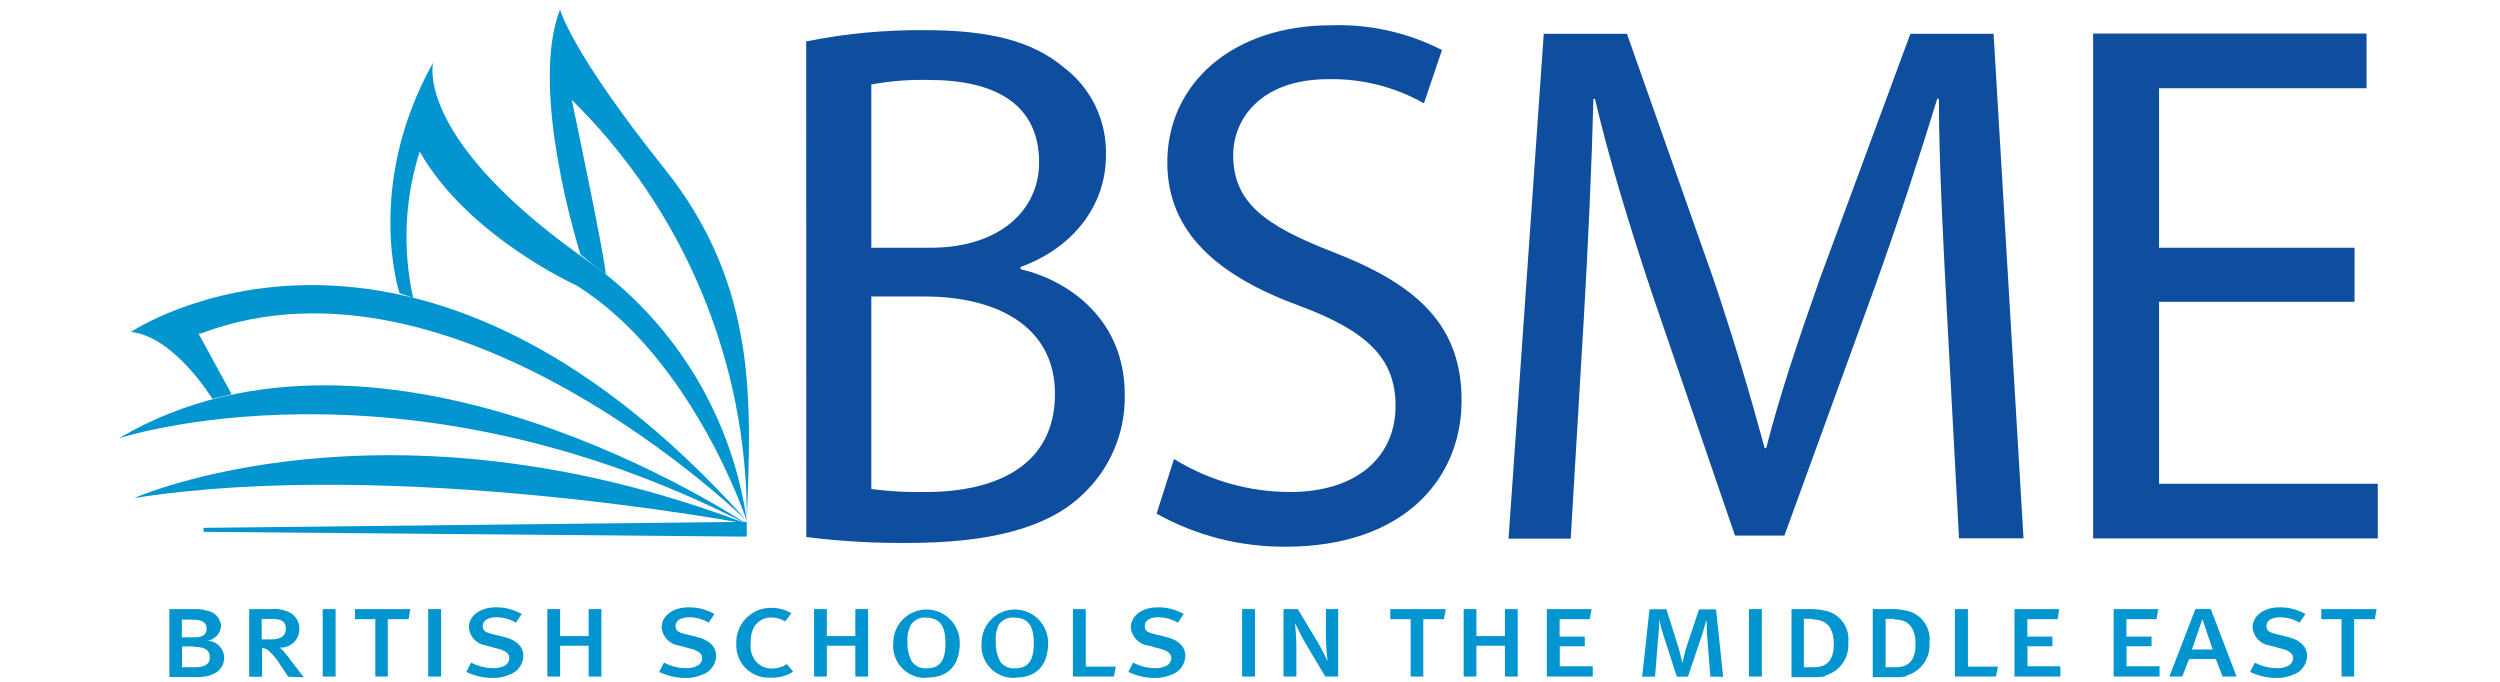 <svg width="187" height="51" viewBox="0 0 187 51" fill="none" xmlns="http://www.w3.org/2000/svg">
<g clip-path="url(#clip0_4095_1863)">
<path d="M55.876 39.184C55.876 39.184 29.473 34.188 10.035 37.255C10.035 37.255 28.817 28.892 55.876 39.184Z" fill="#0395D0"/>
<path d="M55.837 39.185C55.837 39.185 28.759 21.021 8.887 32.789C8.887 32.789 29.839 25.854 55.837 39.185Z" fill="#0395D0"/>
<path d="M15.89 29.837C15.89 29.837 13.025 25.149 9.794 24.831C9.794 24.831 30.601 10.766 55.876 38.973C55.876 38.973 34.19 17.75 15.099 24.918L14.858 24.966L17.328 29.49L15.89 29.837Z" fill="#0395D0"/>
<path d="M29.888 21.936C29.888 21.936 27.215 13.939 32.405 4.669C32.405 4.669 30.804 10.457 44.502 19.891C47.567 22.161 50.151 25.018 52.102 28.295C54.052 31.573 55.332 35.206 55.866 38.982C55.866 38.982 51.863 26.827 43.132 21.358C43.132 21.358 34.991 17.682 31.392 11.335C30.27 14.875 30.101 18.648 30.901 22.274L29.888 21.936Z" fill="#0395D0"/>
<path d="M43.422 19.043C43.422 19.043 39.515 6.83 41.888 0.714C41.888 0.714 42.727 3.878 49.605 12.492C56.802 21.406 56.156 30.31 55.866 38.876C55.882 33.032 54.731 27.244 52.482 21.851C50.232 16.457 46.929 11.567 42.766 7.467C42.766 7.467 45.245 19.187 45.313 20.528L43.422 19.043Z" fill="#0395D0"/>
<path d="M15.225 39.783V39.484L55.856 39.03C55.856 39.03 55.856 40.101 55.856 40.14L15.225 39.783Z" fill="#0395D0"/>
<path d="M14.53 48.349H13.614V49.912H14.511C15.07 49.912 15.697 49.825 15.697 49.16C15.697 48.494 15.08 48.388 14.53 48.388M14.434 46.352H13.604V47.674H14.491C15.003 47.674 15.456 47.578 15.456 47.008C15.456 46.439 14.887 46.352 14.414 46.352M15.755 50.51C15.351 50.627 14.93 50.672 14.511 50.645H12.668V45.562H14.385C14.786 45.538 15.187 45.584 15.572 45.697C15.833 45.755 16.069 45.896 16.243 46.1C16.417 46.303 16.52 46.558 16.537 46.825C16.518 47.096 16.407 47.353 16.223 47.553C16.039 47.753 15.792 47.884 15.524 47.925C15.832 47.936 16.126 48.057 16.352 48.267C16.579 48.476 16.724 48.759 16.76 49.065C16.796 49.372 16.721 49.681 16.549 49.937C16.378 50.193 16.12 50.379 15.823 50.462" fill="#0395D0"/>
<path d="M20.164 46.294H19.575V47.828H20.096C20.714 47.828 21.379 47.77 21.379 47.027C21.379 46.284 20.704 46.294 20.164 46.294ZM21.543 50.616C21.398 50.355 21.215 50.114 21.032 49.844C20.781 49.393 20.455 48.989 20.067 48.648C19.934 48.542 19.773 48.479 19.604 48.465V50.625H18.64V45.561H20.231C20.762 45.504 21.298 45.611 21.765 45.87C21.958 45.992 22.117 46.162 22.227 46.363C22.337 46.563 22.393 46.789 22.392 47.018C22.398 47.211 22.363 47.404 22.29 47.583C22.216 47.763 22.106 47.924 21.966 48.058C21.826 48.192 21.659 48.295 21.476 48.36C21.294 48.425 21.1 48.451 20.907 48.436C21.007 48.5 21.098 48.578 21.177 48.667C21.341 48.87 21.659 49.236 21.929 49.632L22.73 50.664L21.543 50.616Z" fill="#0395D0"/>
<path d="M25.103 45.562H24.138V50.607H25.103V45.562Z" fill="#0395D0"/>
<path d="M26.55 45.562V46.314H28.074V50.607H29.01V46.314H30.563L30.689 45.562H26.55Z" fill="#0395D0"/>
<path d="M32.994 45.562H32.029V50.607H32.994V45.562Z" fill="#0395D0"/>
<path d="M38.212 50.423C37.775 50.628 37.296 50.727 36.814 50.712C36.145 50.705 35.486 50.55 34.884 50.259L35.241 49.564C35.753 49.833 36.322 49.975 36.9 49.979C37.177 49.993 37.453 49.937 37.701 49.815C37.815 49.766 37.913 49.685 37.983 49.583C38.053 49.48 38.092 49.36 38.097 49.236C38.097 48.87 37.817 48.657 37.132 48.493L36.38 48.291C36.041 48.249 35.727 48.093 35.489 47.85C35.251 47.606 35.102 47.289 35.068 46.95C35.068 46.053 35.916 45.426 37.093 45.426C37.769 45.421 38.435 45.594 39.023 45.928L38.589 46.574C38.149 46.317 37.651 46.178 37.142 46.169C36.524 46.169 36.109 46.41 36.109 46.815C36.109 47.22 36.351 47.317 36.958 47.461L37.682 47.635C38.444 47.828 39.148 48.233 39.148 49.072C39.137 49.357 39.047 49.633 38.889 49.869C38.73 50.106 38.51 50.294 38.251 50.413" fill="#0395D0"/>
<path d="M44.03 45.562V47.578H41.898V45.562H40.943V50.607H41.898V48.301H44.03V50.607H44.985V45.562H44.03Z" fill="#0395D0"/>
<path d="M52.634 50.423C52.197 50.628 51.718 50.727 51.235 50.712C50.567 50.705 49.908 50.55 49.306 50.259L49.663 49.564C50.175 49.833 50.744 49.975 51.322 49.979C51.599 49.993 51.874 49.937 52.123 49.815C52.237 49.766 52.334 49.685 52.404 49.583C52.474 49.48 52.514 49.36 52.518 49.236C52.518 48.87 52.239 48.657 51.554 48.493L50.801 48.291C50.463 48.249 50.149 48.093 49.911 47.85C49.672 47.606 49.524 47.289 49.489 46.95C49.489 46.053 50.338 45.426 51.515 45.426C52.191 45.421 52.856 45.594 53.444 45.928L53.01 46.574C52.571 46.317 52.072 46.178 51.563 46.169C50.946 46.169 50.531 46.41 50.531 46.815C50.531 47.22 50.772 47.317 51.38 47.461L52.104 47.635C52.866 47.828 53.57 48.233 53.57 49.072C53.559 49.357 53.469 49.633 53.31 49.869C53.152 50.106 52.931 50.294 52.673 50.413" fill="#0395D0"/>
<path d="M57.651 50.684C57.31 50.708 56.969 50.659 56.649 50.541C56.329 50.423 56.038 50.238 55.794 49.999C55.551 49.761 55.361 49.473 55.237 49.155C55.113 48.837 55.058 48.497 55.075 48.156C55.06 47.806 55.118 47.456 55.243 47.128C55.368 46.8 55.559 46.501 55.803 46.249C56.048 45.997 56.341 45.798 56.666 45.663C56.99 45.528 57.338 45.461 57.689 45.465C58.218 45.46 58.739 45.6 59.194 45.87L58.731 46.478C58.423 46.29 58.069 46.19 57.708 46.188C57.449 46.182 57.192 46.243 56.963 46.367C56.735 46.49 56.543 46.672 56.406 46.893C56.211 47.263 56.124 47.681 56.155 48.099C56.122 48.352 56.142 48.609 56.215 48.853C56.288 49.098 56.413 49.324 56.58 49.517C56.731 49.678 56.916 49.805 57.12 49.89C57.325 49.975 57.545 50.015 57.766 50.009C58.156 50 58.536 49.887 58.866 49.681L59.329 50.24C58.837 50.554 58.262 50.712 57.679 50.694" fill="#0395D0"/>
<path d="M63.979 45.562V47.578H61.847V45.562H60.892V50.607H61.847V48.301H63.979V50.607H64.934V45.562H63.979Z" fill="#0395D0"/>
<path d="M69.265 46.188C69.049 46.174 68.832 46.215 68.637 46.308C68.441 46.401 68.272 46.542 68.146 46.718C67.942 47.107 67.848 47.544 67.876 47.982C67.851 48.508 67.968 49.031 68.213 49.497C68.345 49.67 68.519 49.806 68.718 49.892C68.918 49.978 69.136 50.011 69.352 49.989C70.538 49.989 70.722 49.024 70.722 48.127C70.722 47.23 70.558 46.198 69.265 46.198M69.342 50.703C68.996 50.724 68.65 50.67 68.327 50.544C68.004 50.418 67.713 50.224 67.472 49.974C67.232 49.725 67.049 49.426 66.935 49.099C66.822 48.772 66.781 48.423 66.815 48.079C66.815 47.752 66.879 47.428 67.004 47.126C67.129 46.824 67.313 46.55 67.544 46.319C67.775 46.088 68.049 45.904 68.351 45.779C68.653 45.654 68.977 45.59 69.304 45.59C69.63 45.59 69.954 45.654 70.256 45.779C70.558 45.904 70.832 46.088 71.064 46.319C71.295 46.55 71.478 46.824 71.603 47.126C71.728 47.428 71.792 47.752 71.792 48.079C71.792 49.603 71.079 50.683 69.342 50.683" fill="#0395D0"/>
<path d="M75.834 46.188C75.618 46.174 75.402 46.215 75.206 46.308C75.01 46.401 74.841 46.542 74.715 46.718C74.524 47.111 74.444 47.548 74.484 47.982C74.459 48.508 74.576 49.031 74.821 49.497C74.953 49.67 75.127 49.806 75.326 49.892C75.525 49.978 75.744 50.011 75.96 49.989C77.146 49.989 77.33 49.024 77.33 48.127C77.33 47.23 77.166 46.198 75.873 46.198M75.95 50.703C75.604 50.724 75.258 50.67 74.935 50.544C74.612 50.418 74.321 50.224 74.08 49.974C73.84 49.725 73.657 49.426 73.543 49.099C73.43 48.772 73.388 48.423 73.423 48.079C73.423 47.419 73.685 46.786 74.152 46.319C74.618 45.852 75.251 45.59 75.912 45.59C76.572 45.59 77.205 45.852 77.671 46.319C78.138 46.786 78.4 47.419 78.4 48.079C78.4 49.603 77.686 50.683 75.95 50.683" fill="#0395D0"/>
<path d="M80.253 45.562V50.607H83.32L83.465 49.864H81.217V45.562H80.253Z" fill="#0395D0"/>
<path d="M87.729 50.423C87.292 50.628 86.812 50.727 86.33 50.712C85.661 50.705 85.002 50.55 84.401 50.259L84.758 49.564C85.27 49.833 85.839 49.975 86.417 49.979C86.693 49.993 86.969 49.937 87.218 49.815C87.331 49.766 87.429 49.685 87.499 49.583C87.569 49.48 87.609 49.36 87.613 49.236C87.613 48.87 87.333 48.657 86.648 48.493L85.896 48.291C85.558 48.249 85.244 48.093 85.005 47.85C84.767 47.606 84.618 47.289 84.584 46.95C84.584 46.053 85.433 45.426 86.61 45.426C87.286 45.421 87.951 45.594 88.539 45.928L88.105 46.574C87.665 46.317 87.167 46.178 86.658 46.169C86.041 46.169 85.626 46.41 85.626 46.815C85.626 47.22 85.867 47.317 86.475 47.461L87.198 47.635C87.97 47.828 88.664 48.233 88.664 49.072C88.653 49.357 88.563 49.633 88.405 49.869C88.247 50.106 88.026 50.294 87.767 50.413" fill="#0395D0"/>
<path d="M93.874 45.562H92.909V50.607H93.874V45.562Z" fill="#0395D0"/>
<path d="M99.131 50.607L97.636 48.089C97.337 47.587 96.864 46.594 96.864 46.594C96.864 46.594 96.96 47.558 96.97 48.195V50.607H96.005V45.562H97.076L98.61 48.108C98.919 48.629 99.305 49.459 99.305 49.459C99.305 49.459 99.189 48.494 99.179 47.915V45.562H100.096V50.607H99.131Z" fill="#0395D0"/>
<path d="M103.993 45.562V46.314H105.517V50.607H106.462V46.314H108.006L108.141 45.562H103.993Z" fill="#0395D0"/>
<path d="M112.569 45.562V47.578H110.437V45.562H109.482V50.607H110.437V48.301H112.569V50.607H113.524V45.562H112.569Z" fill="#0395D0"/>
<path d="M115.704 45.562V50.607H119.138V49.835H116.669V48.34H118.54V47.616H116.659V46.314H118.916L119.051 45.562H115.704Z" fill="#0395D0"/>
<path d="M127.936 50.607L127.686 47.472C127.686 47.076 127.637 46.372 127.637 46.353C127.637 46.333 127.454 47.057 127.329 47.443L126.258 50.617H125.428L124.406 47.462C124.287 47.092 124.19 46.715 124.116 46.333C124.116 46.333 124.116 47.076 124.049 47.462L123.798 50.617H122.833L123.383 45.571H124.647L125.563 48.465C125.669 48.822 125.824 49.546 125.833 49.584C125.843 49.623 126.007 48.832 126.123 48.475L127.087 45.581H128.361L128.891 50.626L127.936 50.607Z" fill="#0395D0"/>
<path d="M131.785 45.562H130.82V50.607H131.785V45.562Z" fill="#0395D0"/>
<path d="M135.557 46.285H134.93V49.912H135.663C136.792 49.912 137.168 49.217 137.168 48.195C137.168 47.172 136.821 46.333 135.557 46.333M136.522 50.587C136.203 50.641 135.88 50.664 135.557 50.655H134.004V45.561H135.2C135.71 45.537 136.221 45.592 136.714 45.725C137.207 45.874 137.63 46.191 137.911 46.622C138.192 47.053 138.311 47.569 138.248 48.079C138.292 48.625 138.143 49.169 137.828 49.616C137.512 50.064 137.05 50.387 136.522 50.529" fill="#0395D0"/>
<path d="M141.683 46.285H141.046V49.912H141.779C142.908 49.912 143.284 49.218 143.284 48.195C143.284 47.172 142.937 46.333 141.673 46.333M142.638 50.587C142.319 50.641 141.996 50.664 141.673 50.655H140.081V45.561H141.277C141.788 45.537 142.299 45.592 142.792 45.725C143.284 45.874 143.708 46.192 143.988 46.622C144.269 47.053 144.389 47.569 144.326 48.079C144.369 48.625 144.221 49.169 143.905 49.616C143.59 50.064 143.128 50.387 142.599 50.529" fill="#0395D0"/>
<path d="M146.226 45.562V50.607H149.294L149.448 49.864H147.2V45.562H146.226Z" fill="#0395D0"/>
<path d="M150.682 45.562V50.607H154.117V49.835H151.657V48.34H153.519V47.616H151.647V46.314H153.904L154.03 45.562H150.682Z" fill="#0395D0"/>
<path d="M158.101 45.562V50.607H161.535V49.835H159.065V48.34H160.937V47.616H159.056V46.314H161.313L161.439 45.562H158.101Z" fill="#0395D0"/>
<path d="M164.738 46.314L165.51 48.581H163.956L164.738 46.314ZM164.217 45.561L162.268 50.607H163.233L163.744 49.295H165.741L166.252 50.607H167.294L165.365 45.552L164.217 45.561Z" fill="#0395D0"/>
<path d="M171.635 50.423C171.198 50.628 170.719 50.727 170.236 50.712C169.568 50.705 168.909 50.55 168.307 50.259L168.664 49.564C169.176 49.833 169.745 49.975 170.323 49.979C170.6 49.994 170.875 49.937 171.124 49.815C171.238 49.766 171.336 49.685 171.406 49.583C171.476 49.48 171.515 49.36 171.519 49.236C171.519 48.87 171.24 48.657 170.555 48.493L169.802 48.291C169.464 48.249 169.15 48.093 168.912 47.85C168.674 47.606 168.525 47.289 168.49 46.95C168.49 46.053 169.339 45.426 170.516 45.426C171.192 45.421 171.857 45.594 172.446 45.928L172.011 46.574C171.572 46.317 171.074 46.177 170.564 46.169C169.947 46.169 169.532 46.41 169.532 46.815C169.532 47.22 169.773 47.317 170.381 47.461L171.105 47.635C171.867 47.828 172.571 48.233 172.571 49.072C172.561 49.357 172.471 49.633 172.313 49.87C172.154 50.107 171.933 50.295 171.674 50.413" fill="#0395D0"/>
<path d="M173.632 45.562V46.314H175.147V50.607H176.092V46.314H177.635L177.77 45.562H173.632Z" fill="#0395D0"/>
<path d="M65.175 36.58C66.531 36.758 67.898 36.833 69.265 36.802C74.31 36.802 78.912 34.95 78.912 29.461C78.912 24.358 74.484 22.178 69.159 22.178H65.175V36.58ZM65.175 18.531H69.603C74.706 18.531 77.725 15.782 77.725 12.145C77.725 7.775 74.416 5.981 69.487 5.981C68.042 5.944 66.597 6.058 65.175 6.319V18.531ZM60.303 3.097C63.237 2.506 66.225 2.225 69.217 2.257C74.088 2.257 77.233 3.097 79.529 5.007C80.561 5.777 81.39 6.785 81.947 7.946C82.503 9.107 82.769 10.386 82.722 11.672C82.722 15.367 80.253 18.56 76.336 19.969V20.133C79.915 20.972 84.131 23.866 84.131 29.519C84.161 30.939 83.886 32.348 83.325 33.653C82.764 34.957 81.931 36.127 80.88 37.082C78.304 39.493 74.04 40.612 67.876 40.612C65.348 40.633 62.821 40.485 60.313 40.169L60.303 3.097Z" fill="#0F4E9E"/>
<path d="M87.815 34.332C90.424 35.945 93.43 36.8 96.497 36.802C101.494 36.802 104.388 34.168 104.388 30.358C104.388 26.885 102.372 24.811 97.269 22.901C91.124 20.663 87.314 17.412 87.314 12.145C87.314 6.261 92.185 1.891 99.565 1.891C102.443 1.793 105.298 2.43 107.861 3.743L106.511 7.727C104.333 6.496 101.864 5.873 99.362 5.923C94.211 5.923 92.243 9 92.243 11.586C92.243 15.116 94.539 16.853 99.748 18.869C106.134 21.338 109.327 24.416 109.327 29.962C109.327 35.75 105.073 40.892 96.16 40.892C92.785 40.917 89.461 40.066 86.513 38.422L87.815 34.332Z" fill="#0F4E9E"/>
<path d="M145.647 23.692C145.367 18.425 145.03 12.039 145.03 7.389H144.904C143.564 11.759 142.01 16.525 140.139 21.734L133.473 40.062H129.778L123.614 22.081C121.82 16.698 120.363 11.885 119.302 7.399H119.186C119.071 12.107 118.791 18.386 118.453 24.097L117.489 40.294H112.839L115.473 2.527H121.695L128.139 20.798C129.711 25.448 130.936 29.596 131.997 33.522H132.113C133.078 29.712 134.467 25.564 136.145 20.798L142.898 2.527H149.12L151.358 40.265H146.535L145.647 23.692Z" fill="#0F4E9E"/>
<path d="M156.567 2.509V40.275H177.857V36.185H161.497V22.574H176.121V18.532H161.497V6.599H177.018V2.509H156.567Z" fill="#0F4E9E"/>
</g>
<defs>
<clipPath id="clip0_4095_1863">
<rect width="185.296" height="50" fill="white" transform="translate(0.724 0.714)"/>
</clipPath>
</defs>
</svg>
